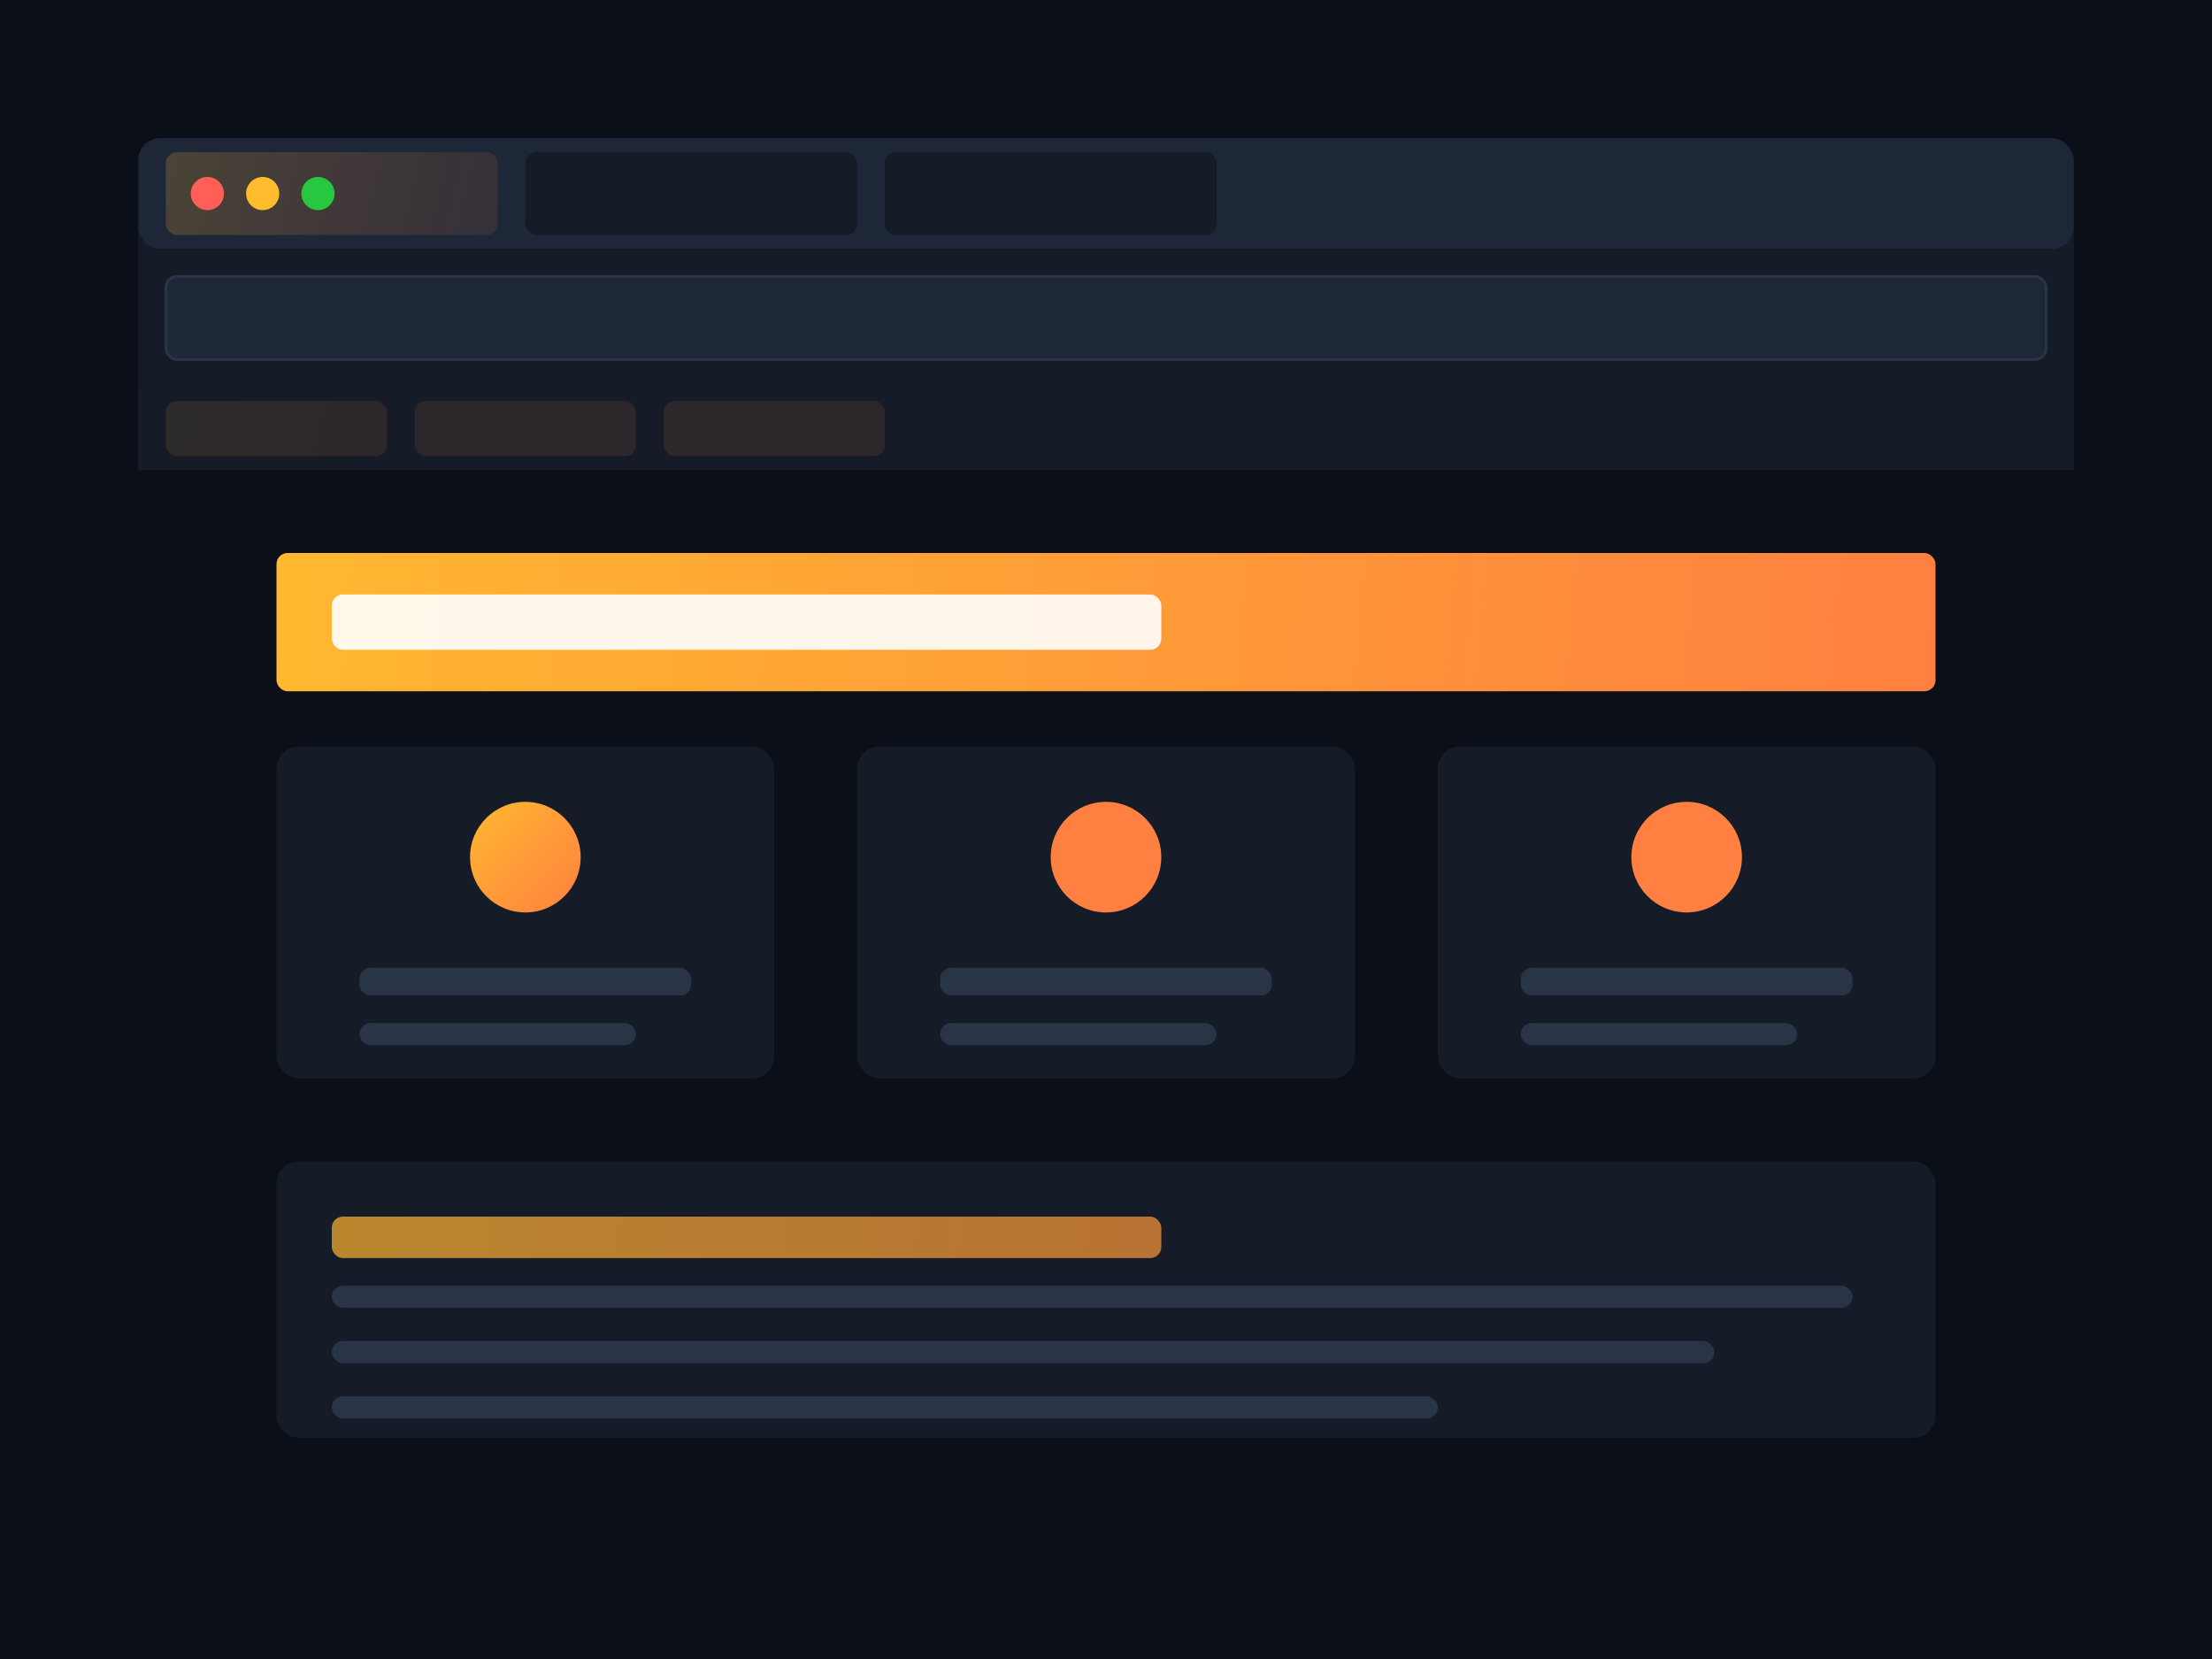 <svg width="800" height="600" viewBox="0 0 800 600" fill="none" xmlns="http://www.w3.org/2000/svg">
  <!-- Background -->
  <rect width="800" height="600" fill="#0A0F18"/>
  
  <!-- Browser Window -->
  <rect x="50" y="50" width="700" height="500" rx="8" fill="#151C28"/>
  
  <!-- Browser Toolbar -->
  <rect x="50" y="50" width="700" height="40" rx="8" fill="#1E2738"/>
  
  <!-- Tabs -->
  <rect x="60" y="55" width="120" height="30" rx="4" fill="url(#tabGradient)"/>
  <rect x="190" y="55" width="120" height="30" rx="4" fill="#151C28"/>
  <rect x="320" y="55" width="120" height="30" rx="4" fill="#151C28"/>
  
  <!-- Address Bar -->
  <rect x="60" y="100" width="680" height="30" rx="4" fill="#1E2738" stroke="#2A3447"/>
  
  <!-- Buttons -->
  <circle cx="75" cy="70" r="6" fill="#FF5F57"/>
  <circle cx="95" cy="70" r="6" fill="#FEBC2E"/>
  <circle cx="115" cy="70" r="6" fill="#28C740"/>
  
  <!-- Bookmark Bar -->
  <rect x="50" y="140" width="700" height="30" rx="0" fill="#151C28"/>
  
  <!-- Bookmark Items -->
  <rect x="60" y="145" width="80" height="20" rx="4" fill="url(#favGradient)" opacity="0.1"/>
  <rect x="150" y="145" width="80" height="20" rx="4" fill="url(#favGradient)" opacity="0.1"/>
  <rect x="240" y="145" width="80" height="20" rx="4" fill="url(#favGradient)" opacity="0.1"/>
  
  <!-- Content Area -->
  <rect x="50" y="170" width="700" height="380" fill="#0A0F18"/>
  
  <!-- Content -->
  <!-- Header -->
  <rect x="100" y="200" width="600" height="50" rx="4" fill="url(#headerGradient)"/>
  <rect x="120" y="215" width="300" height="20" rx="4" fill="white" opacity="0.9"/>
  
  <!-- Cards -->
  <rect x="100" y="270" width="180" height="120" rx="8" fill="#151C28"/>
  <circle cx="190" cy="310" r="20" fill="url(#iconGradient)"/>
  <rect x="130" y="350" width="120" height="10" rx="4" fill="#2A3447"/>
  <rect x="130" y="370" width="100" height="8" rx="4" fill="#2A3447"/>
  
  <rect x="310" y="270" width="180" height="120" rx="8" fill="#151C28"/>
  <circle cx="400" cy="310" r="20" fill="url(#iconGradient)"/>
  <rect x="340" y="350" width="120" height="10" rx="4" fill="#2A3447"/>
  <rect x="340" y="370" width="100" height="8" rx="4" fill="#2A3447"/>
  
  <rect x="520" y="270" width="180" height="120" rx="8" fill="#151C28"/>
  <circle cx="610" cy="310" r="20" fill="url(#iconGradient)"/>
  <rect x="550" y="350" width="120" height="10" rx="4" fill="#2A3447"/>
  <rect x="550" y="370" width="100" height="8" rx="4" fill="#2A3447"/>
  
  <!-- Footer -->
  <rect x="100" y="420" width="600" height="100" rx="8" fill="#151C28"/>
  <rect x="120" y="440" width="300" height="15" rx="4" fill="url(#headerGradient)" opacity="0.7"/>
  <rect x="120" y="465" width="550" height="8" rx="4" fill="#2A3447"/>
  <rect x="120" y="485" width="500" height="8" rx="4" fill="#2A3447"/>
  <rect x="120" y="505" width="400" height="8" rx="4" fill="#2A3447"/>
  
  <!-- Sidebar -->
  <rect x="750" y="170" width="0" height="380" fill="#151C28"/>
  
  <!-- Gradients -->
  <defs>
    <linearGradient id="tabGradient" x1="60" y1="55" x2="180" y2="85" gradientUnits="userSpaceOnUse">
      <stop stop-color="#FFB830" stop-opacity="0.2"/>
      <stop offset="1" stop-color="#FF8040" stop-opacity="0.1"/>
    </linearGradient>
    <linearGradient id="headerGradient" x1="100" y1="200" x2="700" y2="250" gradientUnits="userSpaceOnUse">
      <stop stop-color="#FFB830"/>
      <stop offset="1" stop-color="#FF8040"/>
    </linearGradient>
    <linearGradient id="iconGradient" x1="170" y1="290" x2="210" y2="330" gradientUnits="userSpaceOnUse">
      <stop stop-color="#FFB830"/>
      <stop offset="1" stop-color="#FF8040"/>
    </linearGradient>
    <linearGradient id="favGradient" x1="60" y1="145" x2="140" y2="165" gradientUnits="userSpaceOnUse">
      <stop stop-color="#FFB830"/>
      <stop offset="1" stop-color="#FF8040"/>
    </linearGradient>
  </defs>
</svg> 